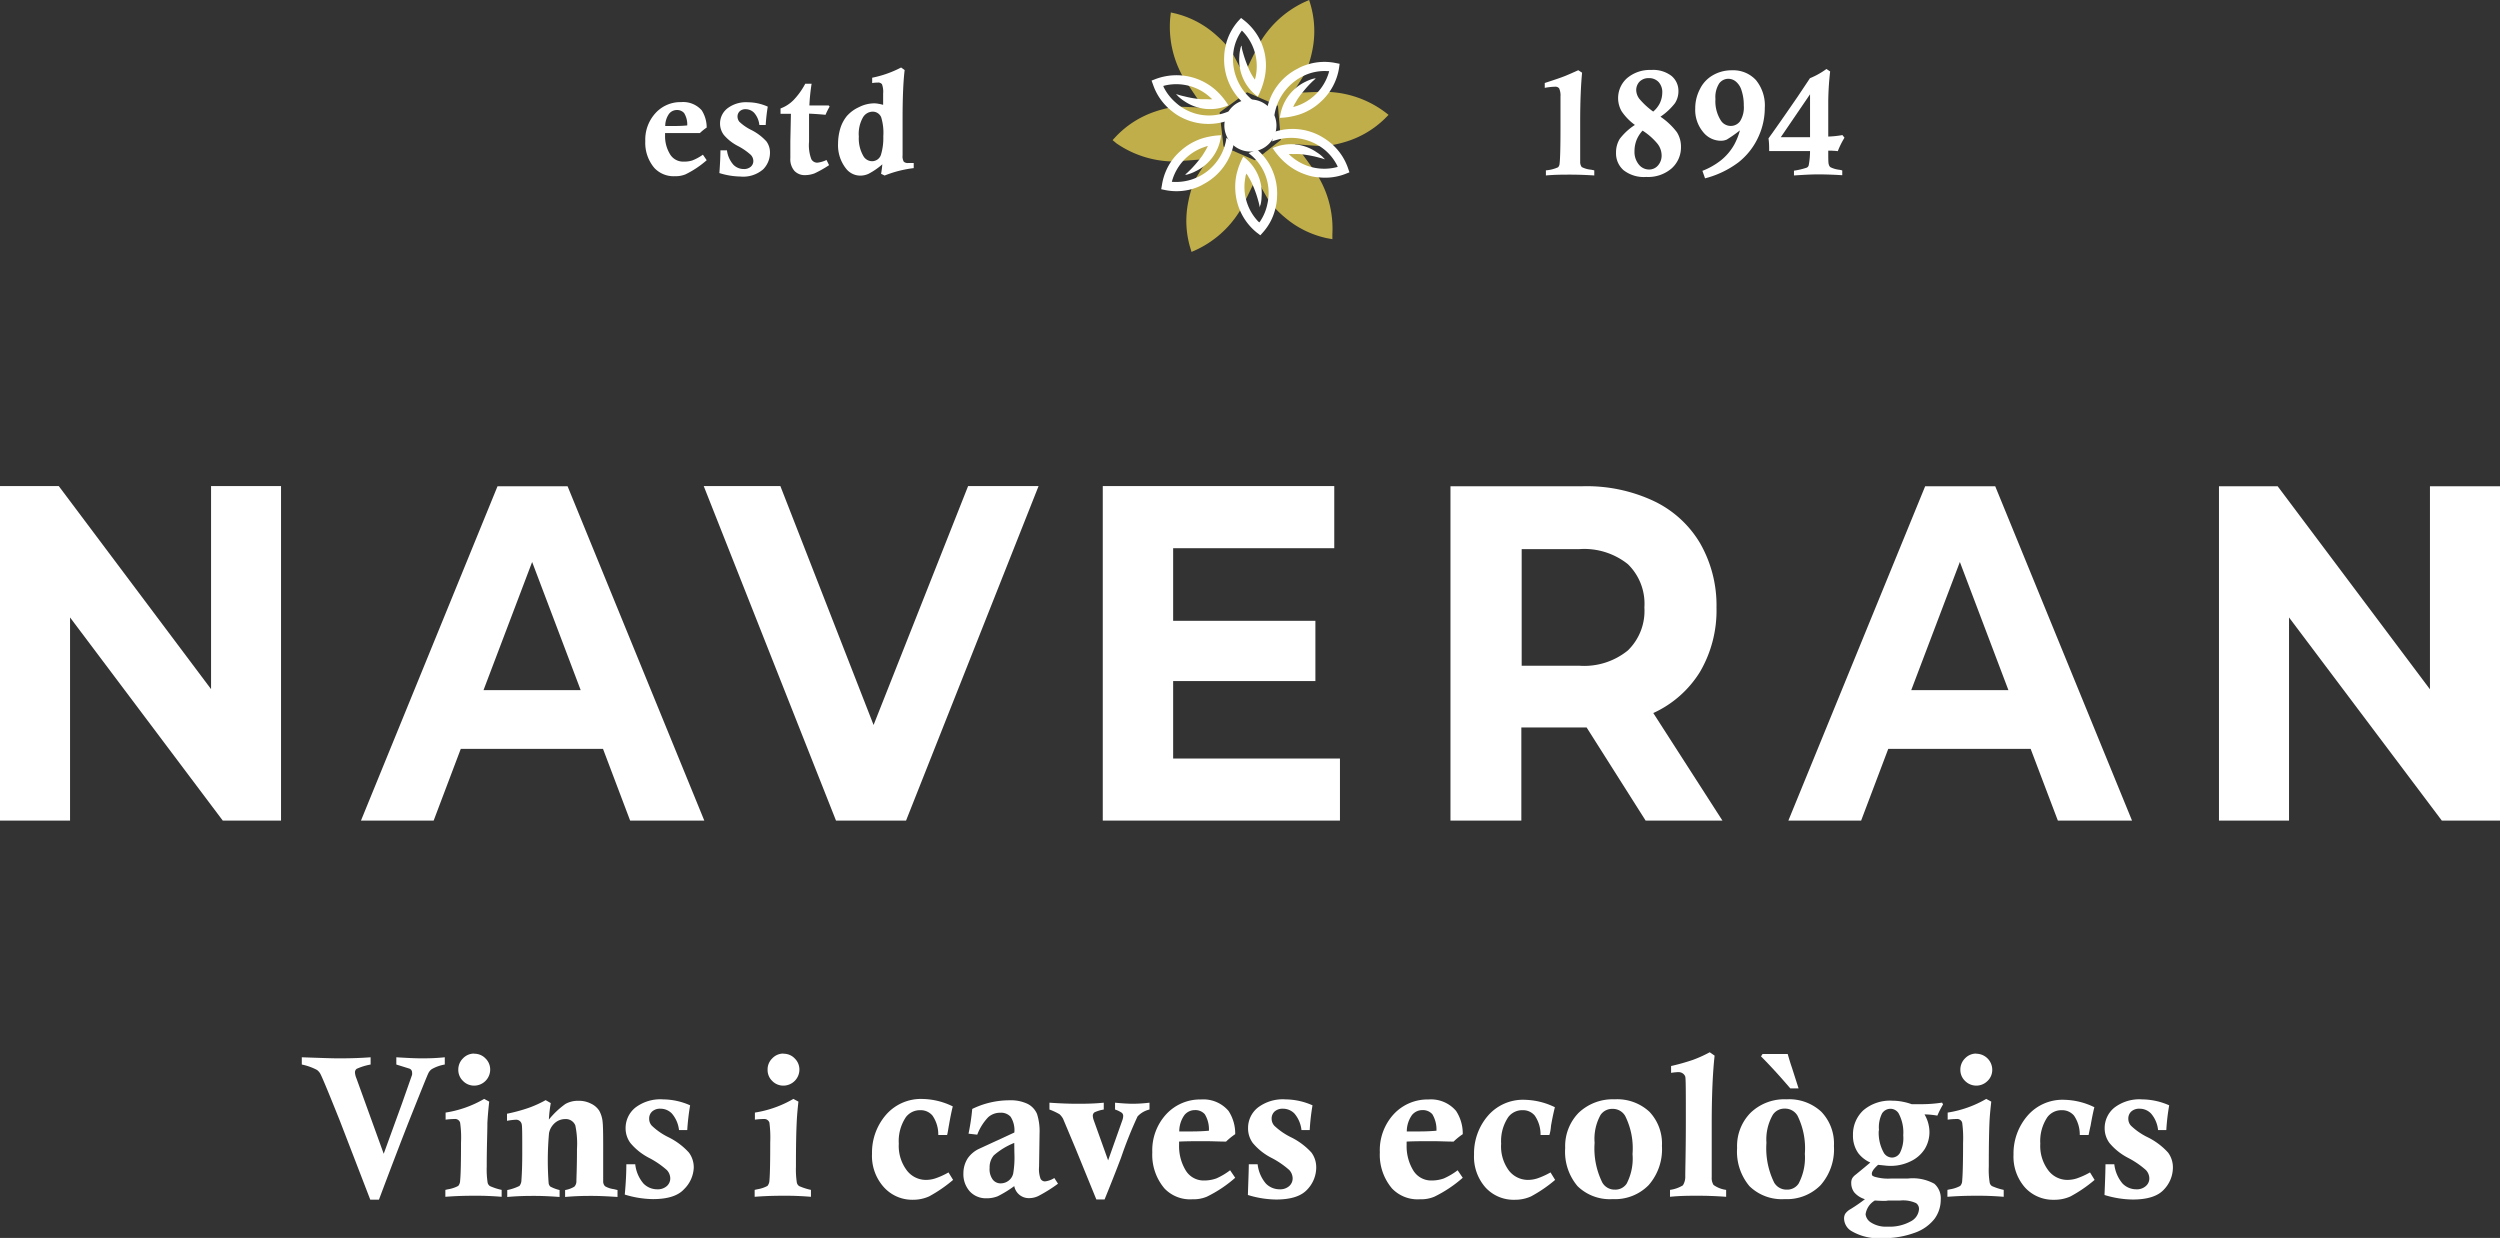 <svg xmlns="http://www.w3.org/2000/svg" viewBox="0 0 303.35 150.21"><rect x="0" y="0" width="303.35" height="150.21" fill="#333333" stroke="none"/><defs><style>.cls-1,.cls-3{fill:#fff;}.cls-2{fill:#bfae4a;}.cls-2,.cls-3{fill-rule:evenodd;}</style></defs><title>Logo blanc</title><g id="Capa_2" data-name="Capa 2"><g id="Capa_1-2" data-name="Capa 1"><path class="cls-1" d="M187.44,10.66v-.59c1.14-.37,2-.66,2.49-.86s1-.43,1.58-.69l.46.3c-.07.75-.13,1.63-.17,2.64s-.06,2.15-.06,3.42c0,2.58,0,4.16,0,4.74a1,1,0,0,0,.19.65,3,3,0,0,0,1.13.32l.39.08v.62c-1.12-.07-2.09-.1-2.92-.1s-1.85,0-2.95.1v-.62a4.41,4.41,0,0,0,1.47-.37.67.67,0,0,0,.19-.44c.07-.55.11-2,.11-4.4,0-2,0-3.21,0-3.75a2.08,2.08,0,0,0-.17-1,.6.6,0,0,0-.47-.19A8.17,8.17,0,0,0,187.44,10.66Z"></path><path class="cls-1" d="M198.38,15.16a6.61,6.61,0,0,1-1.62-1.67,3.23,3.23,0,0,1,.66-4,4.27,4.27,0,0,1,2.94-1,3.64,3.64,0,0,1,2.47.73,2.35,2.35,0,0,1,.83,1.85,2.64,2.64,0,0,1-.42,1.45,7.57,7.57,0,0,1-1.76,1.64,8.39,8.39,0,0,1,2,1.89,3.28,3.28,0,0,1,.49,1.76,3.42,3.42,0,0,1-1.12,2.61,4.35,4.35,0,0,1-3.09,1.05,4,4,0,0,1-2.76-.82,2.7,2.7,0,0,1-.91-2.12,3.13,3.13,0,0,1,.45-1.68A7.28,7.28,0,0,1,198.38,15.16Zm.93.69a3.84,3.84,0,0,0-.67,1,3.67,3.67,0,0,0-.31,1.48,2.41,2.41,0,0,0,.53,1.64,1.59,1.59,0,0,0,1.23.6,1.4,1.4,0,0,0,1.08-.48,1.8,1.8,0,0,0,.45-1.26,2.33,2.33,0,0,0-.47-1.35A7.71,7.71,0,0,0,199.31,15.85Zm1.29-2.31a3.33,3.33,0,0,0,.76-.93,3.07,3.07,0,0,0,.34-1.35,1.81,1.81,0,0,0-.45-1.31,1.57,1.57,0,0,0-1.18-.47,1.53,1.53,0,0,0-1.11.41,1.47,1.47,0,0,0-.42,1.09,1.83,1.83,0,0,0,.37,1A9.2,9.2,0,0,0,200.6,13.54Z"></path><path class="cls-1" d="M206.89,21.64l-.32-.91a8.73,8.73,0,0,0,2.28-1.3,6.59,6.59,0,0,0,1.57-1.86,7.94,7.94,0,0,0,.7-1.75,16.29,16.29,0,0,1-1.58,1.11,1.79,1.79,0,0,1-.77.15A2.77,2.77,0,0,1,206.64,16a4.18,4.18,0,0,1-.94-2.84,5,5,0,0,1,.56-2.33,3.89,3.89,0,0,1,1.58-1.7,4.5,4.5,0,0,1,2.31-.6,3.74,3.74,0,0,1,2.91,1.18,4.86,4.86,0,0,1,1.08,3.39,8.38,8.38,0,0,1-.71,3.36,8.29,8.29,0,0,1-2.5,3.25A11.51,11.51,0,0,1,206.89,21.64Zm1.26-9.6a4.33,4.33,0,0,0,.67,2.6,1.42,1.42,0,0,0,1.19.64,1.39,1.39,0,0,0,1.13-.57,3.14,3.14,0,0,0,.45-1.91,5.58,5.58,0,0,0-.27-1.82,2.21,2.21,0,0,0-.71-1.1,1.45,1.45,0,0,0-.89-.32,1.38,1.38,0,0,0-1.11.56A3.07,3.07,0,0,0,208.15,12Z"></path><path class="cls-1" d="M217.68,21.29v-.58a8.7,8.7,0,0,0,1.56-.37.46.46,0,0,0,.23-.29,9.22,9.22,0,0,0,.16-1.72h-3.85l-1.11,0c0-.51,0-1-.08-1.54q1.18-1.63,3.53-5.05l1.5-2.25a9.4,9.4,0,0,0,2-1.12l.45.3a35,35,0,0,0-.23,3.59l0,3.44v.87a11.77,11.77,0,0,0,1.72-.18l.25.32a9.9,9.9,0,0,0-.81,1.63,10.06,10.06,0,0,0-1.16-.06c0,1,0,1.54.07,1.68a.56.56,0,0,0,.2.33,3.21,3.21,0,0,0,1,.3,3,3,0,0,1,.43.09v.58c-1.13-.07-2.11-.1-2.95-.1S218.76,21.22,217.68,21.29Zm1.95-4.64V11.44l-3.55,5.21Z"></path><path class="cls-1" d="M85.29,18.77l.46.67a11.48,11.48,0,0,1-2.56,1.71,3.12,3.12,0,0,1-1.28.23,3.2,3.2,0,0,1-2.51-1,4.7,4.7,0,0,1-1.1-3.25,4.76,4.76,0,0,1,1.26-3.43,4.09,4.09,0,0,1,3.1-1.31,3,3,0,0,1,2.49,1,3.9,3.9,0,0,1,.6,2.09,5.94,5.94,0,0,0-.83.67c-.61,0-1.24,0-1.88,0-.84,0-1.62,0-2.34,0v.32a4.16,4.16,0,0,0,.57,2.19,1.85,1.85,0,0,0,1.7.95A3.21,3.21,0,0,0,84,19.47,5.93,5.93,0,0,0,85.29,18.77Zm-4.57-3.48h.81c.51,0,1.13,0,1.86-.07a2.62,2.62,0,0,0-.38-1.5,1.12,1.12,0,0,0-.88-.37,1.2,1.2,0,0,0-.94.45A2.55,2.55,0,0,0,80.72,15.29Z"></path><path class="cls-1" d="M87.42,18.24h.79A3.25,3.25,0,0,0,89,20a1.75,1.75,0,0,0,1.24.51,1.24,1.24,0,0,0,.86-.28.91.91,0,0,0,.31-.7,1.1,1.1,0,0,0-.31-.74,7.61,7.61,0,0,0-1.57-1.08,5.55,5.55,0,0,1-1.7-1.34A2.28,2.28,0,0,1,87.37,15a2.33,2.33,0,0,1,.88-1.84,3.71,3.71,0,0,1,2.5-.75,5.94,5.94,0,0,1,2.41.53,21,21,0,0,0-.25,2.23l-.77,0a2.65,2.65,0,0,0-.63-1.48,1.45,1.45,0,0,0-1-.44,1,1,0,0,0-.75.25.86.86,0,0,0-.27.65,1,1,0,0,0,.23.63,5.87,5.87,0,0,0,1.46,1A6.33,6.33,0,0,1,93,17.16a2.28,2.28,0,0,1,.43,1.37,2.87,2.87,0,0,1-.81,2,3.7,3.7,0,0,1-2.8.89A9,9,0,0,1,87.29,21C87.37,19.94,87.41,19,87.42,18.24Z"></path><path class="cls-1" d="M100.56,12.8l.11.13a8,8,0,0,0-.5,1c-.63-.06-1.31-.11-2-.14l0,1,0,1.21,0,1.2a4.76,4.76,0,0,0,.28,2.12.82.82,0,0,0,.72.42,3.38,3.38,0,0,0,1.12-.33l.31.63a13.49,13.49,0,0,1-1.77,1,3.35,3.35,0,0,1-1.13.21,1.7,1.7,0,0,1-1.31-.52,2.16,2.16,0,0,1-.49-1.54l0-2,.07-3.38-.71,0-.55,0v-.65a4.32,4.32,0,0,0,1.56-1,8.73,8.73,0,0,0,1.44-2h.77a23.64,23.64,0,0,0-.27,2.64l.94,0Z"></path><path class="cls-1" d="M105.83,10.08V9.43a13,13,0,0,0,3.51-1.24l.43.31c-.09.74-.15,1.6-.19,2.57s-.06,2.06-.06,3.25c0,2.14,0,3.65,0,4.53a1.3,1.3,0,0,0,.15.78.76.76,0,0,0,.54.15h.66v.62a13.82,13.82,0,0,0-3.53.9l-.43-.21a10.62,10.62,0,0,0,.15-1.15,8.54,8.54,0,0,1-1.67,1.15,2.4,2.4,0,0,1-1,.22,2.19,2.19,0,0,1-1.76-.89,4.56,4.56,0,0,1-.94-3,6.62,6.62,0,0,1,.25-1.76,4.43,4.43,0,0,1,.81-1.57A4.32,4.32,0,0,1,104.23,13a4.1,4.1,0,0,1,1.87-.46,3,3,0,0,1,.48.05,5.72,5.72,0,0,1,.58.13c0-.65,0-1.1,0-1.37a2.64,2.64,0,0,0-.14-1.13.58.58,0,0,0-.51-.2A3.88,3.88,0,0,0,105.83,10.08Zm1.35,6.46a6.43,6.43,0,0,0-.26-2.32,1.11,1.11,0,0,0-1.07-.67,1.39,1.39,0,0,0-1.13.68,4.05,4.05,0,0,0-.51,2.34A4.25,4.25,0,0,0,104.8,19a1.23,1.23,0,0,0,1,.56,1.13,1.13,0,0,0,1.09-.76A7,7,0,0,0,107.18,16.54Z"></path><path class="cls-2" d="M159.37,20.53a12.38,12.38,0,0,1,2.3,7.87l0,.62L161,28.9a11.61,11.61,0,0,1-5-2.44,13.55,13.55,0,0,1-1.86-1.85c-.2-.23-2.65-4.52-2.41-4.71s4.12-3.27,4.37-3.45,3.07,3.83,3.25,4.08Z"></path><path class="cls-2" d="M160.13,11.15A12.4,12.4,0,0,1,168,13.56l.49.38-.44.44a11.61,11.61,0,0,1-4.79,2.83,13.72,13.72,0,0,1-2.56.53c-.31,0-5.23-.28-5.26-.58s-.46-5.25-.47-5.55,4.89-.46,5.19-.46Z"></path><path class="cls-2" d="M144,10.07a12.37,12.37,0,0,1-2-7.95l.07-.61.61.14a11.53,11.53,0,0,1,4.9,2.62,13.5,13.5,0,0,1,1.8,1.91c.18.24,2.48,4.61,2.24,4.79s-4.24,3.13-4.5,3.29-2.93-3.94-3.09-4.19Z"></path><path class="cls-2" d="M143.36,19.57a12.45,12.45,0,0,1-7.91-2.19L135,17l.42-.45a11.66,11.66,0,0,1,4.71-3,13.51,13.51,0,0,1,2.55-.61c.3,0,5.23.13,5.27.43s.61,5.23.63,5.53-4.87.6-5.17.62Z"></path><path class="cls-2" d="M151,24.58a12.33,12.33,0,0,1-5.86,5.74l-.56.25-.18-.59a11.47,11.47,0,0,1-.2-5.56,13.23,13.23,0,0,1,.75-2.51c.11-.28,2.74-4.46,3-4.34s4.83,2.09,5.1,2.23-1.93,4.51-2.07,4.78Z"></path><path class="cls-2" d="M152.43,6A12.33,12.33,0,0,1,158.29.25l.56-.25.18.59a11.59,11.59,0,0,1,.2,5.56,14,14,0,0,1-.75,2.51c-.11.28-2.74,4.46-3,4.35s-4.83-2.1-5.1-2.24,1.93-4.51,2.07-4.78Z"></path><path class="cls-3" d="M149.1,13.51a6,6,0,0,1-6.46-1.08,6.08,6.08,0,0,1-1.42-1.82l-.07-.18.22-.06a6.1,6.1,0,0,1,5.38,1.36l.34.31a4.29,4.29,0,0,1-.61,0l-.72,0a12.18,12.18,0,0,1-2.09-.36,6.25,6.25,0,0,1-.62-.16l-.36-.11.1.1.19.2a4.8,4.8,0,0,0,.72.56,5.56,5.56,0,0,0,5.35.51,8.4,8.4,0,0,0-1.57-1.88,7.18,7.18,0,0,0-2.59-1.45,7.23,7.23,0,0,0-4.67.14l-.49.19.18.49A6.89,6.89,0,0,0,141.64,13a3.2,3.2,0,0,0,.27.25,8.93,8.93,0,0,0,.86.66,7.16,7.16,0,0,0,6.18.74m5.41,2.51a6.41,6.41,0,0,1,6.47,1.1,6,6,0,0,1,1.42,1.82l.07.17-.23.06A6.1,6.1,0,0,1,156.71,19c-.11-.09-.23-.2-.33-.3a4.22,4.22,0,0,1,.6,0,5.7,5.7,0,0,1,.72,0,13.48,13.48,0,0,1,2.11.36l.6.16a2.59,2.59,0,0,0,.37.11l-.11-.1-.19-.2a4.1,4.1,0,0,0-.71-.55,5.48,5.48,0,0,0-5.35-.51A8.4,8.4,0,0,0,156,19.79a7.26,7.26,0,0,0,2.61,1.45,5.41,5.41,0,0,0,1.43.28,6.8,6.8,0,0,0,3.22-.42l.48-.19-.17-.5a6.87,6.87,0,0,0-1.74-2.73,3.32,3.32,0,0,0-.27-.25,7.87,7.87,0,0,0-.89-.66,7.08,7.08,0,0,0-6.13-.74"></path><path class="cls-3" d="M154.63,14a6.4,6.4,0,0,1,4.18-5.06,5.88,5.88,0,0,1,2.28-.31l.19,0-.06.23a6.11,6.11,0,0,1-3.87,4l-.43.13a2.62,2.62,0,0,1,.27-.53c.13-.21.24-.42.38-.62a16.43,16.43,0,0,1,1.36-1.64c.15-.14.29-.3.46-.44l.27-.25-.14,0-.28.07a5.8,5.8,0,0,0-.83.34,5.54,5.54,0,0,0-3.11,4.38,8.78,8.78,0,0,0,2.4-.42,7,7,0,0,0,2.55-1.52,7,7,0,0,0,2.23-4.11l.07-.51-.51-.1a6.87,6.87,0,0,0-3.24.14,1.93,1.93,0,0,0-.34.11,5,5,0,0,0-1,.44,7,7,0,0,0-3.73,4.94m-4.91,3.44a6.17,6.17,0,0,1-6.45,5.36l-.18,0,.06-.22a6.07,6.07,0,0,1,3.87-4,3.81,3.81,0,0,1,.44-.14,3.86,3.86,0,0,1-.28.54c-.12.21-.25.41-.38.62a15.26,15.26,0,0,1-1.37,1.64l-.45.44a3.08,3.08,0,0,0-.27.25l.14,0a1.19,1.19,0,0,0,.27-.07,4.66,4.66,0,0,0,.83-.34,5.5,5.5,0,0,0,3.12-4.38,8.91,8.91,0,0,0-2.41.42,7.24,7.24,0,0,0-2.55,1.52,6.84,6.84,0,0,0-1,1.1,7,7,0,0,0-1.22,3l-.09.51.52.11a6.91,6.91,0,0,0,3.25-.14l.34-.11a5,5,0,0,0,1-.46,7.14,7.14,0,0,0,3.7-4.93"></path><path class="cls-3" d="M152,12.16A6.46,6.46,0,0,1,149.71,6a5.75,5.75,0,0,1,.87-2.14l.11-.15.17.17a6.1,6.1,0,0,1,1.52,5.34l-.11.44a5.34,5.34,0,0,1-.33-.5,5.75,5.75,0,0,1-.34-.65,14.92,14.92,0,0,1-.74-2c-.06-.2-.12-.41-.16-.61s0-.24-.08-.37a.88.88,0,0,1-.05.15,1.19,1.19,0,0,0-.07.27,4.43,4.43,0,0,0-.12.89,5.51,5.51,0,0,0,2.24,4.89,9.12,9.12,0,0,0,.83-2.3,7.11,7.11,0,0,0,0-3A7.31,7.31,0,0,0,153,5.07a7.05,7.05,0,0,0-2-2.57l-.41-.32-.35.38a6.85,6.85,0,0,0-1.5,2.88c0,.12-.05.23-.08.36a7,7,0,0,0-.12,1.09,7.13,7.13,0,0,0,2.42,5.69m.54,6a6,6,0,0,1,2.29,6.14,5.88,5.88,0,0,1-.88,2.13l-.11.14-.17-.16a6.08,6.08,0,0,1-1.51-5.33c0-.16.07-.3.11-.44a3.2,3.2,0,0,1,.32.5,4.89,4.89,0,0,1,.34.64,13.25,13.25,0,0,1,.74,2c.06.21.12.42.16.62a2.42,2.42,0,0,0,.1.36.79.79,0,0,1,0-.13c0-.09.06-.19.08-.27a4.51,4.51,0,0,0,.11-.89A5.49,5.49,0,0,0,150.86,19a8.53,8.53,0,0,0-.85,2.3,7.38,7.38,0,0,0,.05,3,7.12,7.12,0,0,0,.46,1.37,7,7,0,0,0,2,2.57l.41.31.34-.38a6.65,6.65,0,0,0,1.49-2.89,3.59,3.59,0,0,0,.08-.35,6.18,6.18,0,0,0,.12-1.12,7,7,0,0,0-2.42-5.66"></path><path class="cls-3" d="M150,17.88a3.16,3.16,0,1,1,4.37-.92,3.16,3.16,0,0,1-4.37.92Z"></path><path class="cls-1" d="M36.62,129.17v-.88c2.23.08,3.68.13,4.35.13.91,0,2.25,0,4-.13v.88a7.24,7.24,0,0,0-1.69.52.54.54,0,0,0-.21.43,2.28,2.28,0,0,0,.18.73L46.56,140l2.22-6.11L50,130.42a1.15,1.15,0,0,0,0-.31.49.49,0,0,0-.31-.44l-1.6-.5v-.88c1.28.08,2.29.13,3,.13s1.62,0,2.88-.13v.88a4.81,4.81,0,0,0-1.58.56,1.28,1.28,0,0,0-.41.49c-.12.23-.88,2.12-2.3,5.68q-1.48,3.76-3.7,9.67H44.93L41.24,136q-2.1-5.25-2.39-5.74a1.42,1.42,0,0,0-.4-.44A6.91,6.91,0,0,0,36.62,129.17Z"></path><path class="cls-1" d="M54.07,135.86V135a13.35,13.35,0,0,0,4.68-1.66l.61.33c-.11,1-.18,1.82-.22,2.57,0,1.13-.08,2.9-.08,5.33a10.46,10.46,0,0,0,.11,1.94.68.68,0,0,0,.28.41,7.14,7.14,0,0,0,1.42.46v.84c-1.1-.09-2.11-.13-3-.13s-2.15,0-3.83.13v-.84l.31-.07a4,4,0,0,0,1.25-.41,1,1,0,0,0,.23-.62c.08-.75.11-2.31.11-4.67a12.55,12.55,0,0,0-.11-2.39.63.63,0,0,0-.68-.44A8.42,8.42,0,0,0,54.07,135.86Zm3.48-8a1.85,1.85,0,0,1,1.36.57,1.87,1.87,0,0,1,.57,1.37,1.95,1.95,0,0,1-1.93,1.93,1.86,1.86,0,0,1-1.37-.57,1.84,1.84,0,0,1-.57-1.36,1.9,1.9,0,0,1,.56-1.37A1.86,1.86,0,0,1,57.55,127.84Z"></path><path class="cls-1" d="M61.52,136v-.86a20.24,20.24,0,0,0,2.62-.71,13.53,13.53,0,0,0,2.07-.94l.62.36a16.33,16.33,0,0,0-.23,2,10.25,10.25,0,0,1,2-1.89,3.09,3.09,0,0,1,1.58-.39,3.21,3.21,0,0,1,1.54.35,2.37,2.37,0,0,1,1,.87,3.52,3.52,0,0,1,.41,1.43q.06.56.06,2.7V141c0,1.37,0,2.17,0,2.42a.82.82,0,0,0,.23.52,2.84,2.84,0,0,0,1.06.35l.45.11v.84c-1.33-.09-2.36-.13-3.09-.13s-1.83,0-3.27.13v-.84a3.2,3.2,0,0,0,1.12-.41.92.92,0,0,0,.25-.62c0-.39.07-1.71.07-3.94a10.91,10.91,0,0,0-.2-2.87,1.24,1.24,0,0,0-1.25-.77,1.88,1.88,0,0,0-1.23.47,2.2,2.2,0,0,0-.71,1.22,37.14,37.14,0,0,0-.05,6.06.68.68,0,0,0,.21.44,4.81,4.81,0,0,0,1.12.42v.84c-1.21-.09-2.22-.13-3-.13s-1.87,0-3.35.13v-.84a5.9,5.9,0,0,0,1.48-.5,1.14,1.14,0,0,0,.24-.72c.07-.86.1-2,.1-3.34,0-2.09,0-3.24-.07-3.44a.68.68,0,0,0-.73-.53A7.13,7.13,0,0,0,61.52,136Z"></path><path class="cls-1" d="M76,141.27h1.08a4.29,4.29,0,0,0,1,2.34,2.32,2.32,0,0,0,1.67.7,1.66,1.66,0,0,0,1.16-.39,1.24,1.24,0,0,0,.42-.95,1.5,1.5,0,0,0-.42-1,10.51,10.51,0,0,0-2.13-1.46,7.32,7.32,0,0,1-2.28-1.81,3,3,0,0,1-.59-1.81,3.19,3.19,0,0,1,1.18-2.49,5,5,0,0,1,3.39-1,8.19,8.19,0,0,1,3.26.72,28.37,28.37,0,0,0-.35,3l-1,0a3.7,3.7,0,0,0-.86-2,1.91,1.91,0,0,0-1.4-.59,1.41,1.41,0,0,0-1,.34,1.15,1.15,0,0,0-.36.88,1.23,1.23,0,0,0,.32.84,7.94,7.94,0,0,0,2,1.39,8.27,8.27,0,0,1,2.5,1.87,3,3,0,0,1,.59,1.85A3.88,3.88,0,0,1,83,144.3q-1.09,1.2-3.78,1.2a12,12,0,0,1-3.41-.55C75.94,143.55,76,142.33,76,141.27Z"></path><path class="cls-1" d="M91.6,135.86V135a13.37,13.37,0,0,0,4.67-1.66l.61.33c-.11,1-.18,1.82-.21,2.57-.06,1.13-.09,2.9-.09,5.33a10.46,10.46,0,0,0,.11,1.94.68.68,0,0,0,.28.41,7.35,7.35,0,0,0,1.43.46v.84c-1.11-.09-2.12-.13-3-.13s-2.16,0-3.83.13v-.84l.31-.07a3.91,3.91,0,0,0,1.24-.41,1.06,1.06,0,0,0,.24-.62c.07-.75.1-2.31.1-4.67a14.1,14.1,0,0,0-.1-2.39.65.65,0,0,0-.68-.44A8.42,8.42,0,0,0,91.6,135.86Zm3.47-8a1.84,1.84,0,0,1,1.36.57,1.87,1.87,0,0,1,.57,1.37,1.95,1.95,0,0,1-1.93,1.93,1.86,1.86,0,0,1-1.37-.57,1.83,1.83,0,0,1-.56-1.36,1.86,1.86,0,0,1,.56-1.37A1.84,1.84,0,0,1,95.07,127.84Z"></path><path class="cls-1" d="M114.92,137.72l-1.07,0a4,4,0,0,0-.7-2.35,1.86,1.86,0,0,0-1.46-.66,2.15,2.15,0,0,0-1.76.83,5.2,5.2,0,0,0-.87,3.23,4.92,4.92,0,0,0,1,3.28,2.91,2.91,0,0,0,2.28,1.12,3.67,3.67,0,0,0,1.17-.19,8.92,8.92,0,0,0,1.58-.72l.56.91a17.18,17.18,0,0,1-2.91,2,4.75,4.75,0,0,1-2,.41A4.63,4.63,0,0,1,107.2,144a5.66,5.66,0,0,1-1.39-4,7,7,0,0,1,1.63-4.65,5.62,5.62,0,0,1,4.55-2,8.64,8.64,0,0,1,3.62.9c-.16.63-.31,1.39-.46,2.25C115.05,137.05,115,137.45,114.92,137.72Z"></path><path class="cls-1" d="M118.58,137.68l-1.06-.12a25.53,25.53,0,0,0,.45-3,10.28,10.28,0,0,1,4.54-1.05,4.7,4.7,0,0,1,2.19.44,2.45,2.45,0,0,1,1.13,1.21,6.89,6.89,0,0,1,.31,2.37l-.06,4.06a3.33,3.33,0,0,0,.19,1.46.61.61,0,0,0,.52.3,2.62,2.62,0,0,0,1.14-.41l.45.69a17.82,17.82,0,0,1-2.4,1.5,2.56,2.56,0,0,1-1.07.25,1.79,1.79,0,0,1-1.84-1.46,13.64,13.64,0,0,1-2,1.23,3.6,3.6,0,0,1-1.39.25,2.65,2.65,0,0,1-2-.83,3.12,3.12,0,0,1-.78-2.22,3.35,3.35,0,0,1,.53-1.81,3.47,3.47,0,0,1,1.32-1.12l4.33-2a3,3,0,0,0-.45-1.91,1.56,1.56,0,0,0-1.26-.49,2.15,2.15,0,0,0-1.47.55A6.32,6.32,0,0,0,118.58,137.68Zm4.49,1a8.64,8.64,0,0,0-2.48,1.51,2.24,2.24,0,0,0-.51,1.52,2.13,2.13,0,0,0,.38,1.42,1.2,1.2,0,0,0,1,.46,1.58,1.58,0,0,0,.9-.31,1.51,1.51,0,0,0,.58-.88,11.67,11.67,0,0,0,.15-2.38C123.08,139.71,123.08,139.27,123.07,138.65Z"></path><path class="cls-1" d="M127.34,134.63v-.83c1.29.09,2.4.13,3.32.13s2,0,3.27-.13v.83a4.29,4.29,0,0,0-1.14.35.54.54,0,0,0-.19.4,1.89,1.89,0,0,0,.1.51l1.76,4.91,1.75-4.94a1.65,1.65,0,0,0,.08-.45.53.53,0,0,0-.15-.37,3.15,3.15,0,0,0-.84-.41v-.83c.91.09,1.64.13,2.18.13a17.82,17.82,0,0,0,2-.13v.83a2.85,2.85,0,0,0-1.45.84,50.22,50.22,0,0,0-2,5q-.92,2.43-2,5.07h-1l-2.53-6.2L129,135.77a2,2,0,0,0-.44-.57A7.45,7.45,0,0,0,127.34,134.63Z"></path><path class="cls-1" d="M149.26,142l.62.91a15.37,15.37,0,0,1-3.45,2.3,4.14,4.14,0,0,1-1.74.31,4.29,4.29,0,0,1-3.39-1.31,6.31,6.31,0,0,1-1.48-4.39,6.45,6.45,0,0,1,1.7-4.63,5.59,5.59,0,0,1,4.2-1.78,4,4,0,0,1,3.35,1.39,5,5,0,0,1,.81,2.82,8.08,8.08,0,0,0-1.11.9c-.84,0-1.69-.05-2.55-.05-1.13,0-2.18,0-3.15.05,0,.17,0,.32,0,.44a5.65,5.65,0,0,0,.77,3,2.54,2.54,0,0,0,2.31,1.28,4.36,4.36,0,0,0,1.44-.25A8.26,8.26,0,0,0,149.26,142Zm-6.17-4.71c.45,0,.81,0,1.1,0,.68,0,1.52,0,2.5-.09a3.51,3.51,0,0,0-.5-2,1.52,1.52,0,0,0-1.2-.5,1.62,1.62,0,0,0-1.27.6A3.44,3.44,0,0,0,143.09,137.27Z"></path><path class="cls-1" d="M151.53,141.27h1.07a4.37,4.37,0,0,0,1,2.34,2.32,2.32,0,0,0,1.68.7,1.64,1.64,0,0,0,1.15-.39,1.24,1.24,0,0,0,.42-.95,1.53,1.53,0,0,0-.41-1,10.51,10.51,0,0,0-2.13-1.46,7.26,7.26,0,0,1-2.29-1.81,3,3,0,0,1-.58-1.81,3.16,3.16,0,0,1,1.18-2.49,5,5,0,0,1,3.39-1,8.18,8.18,0,0,1,3.25.72,26.69,26.69,0,0,0-.34,3l-1,0a3.7,3.7,0,0,0-.85-2,1.94,1.94,0,0,0-1.41-.59,1.45,1.45,0,0,0-1,.34,1.15,1.15,0,0,0-.36.88,1.28,1.28,0,0,0,.32.84,8.15,8.15,0,0,0,2,1.39,8.35,8.35,0,0,1,2.51,1.87,3,3,0,0,1,.58,1.85,3.88,3.88,0,0,1-1.1,2.65q-1.1,1.2-3.78,1.2a12,12,0,0,1-3.41-.55C151.46,143.55,151.52,142.33,151.53,141.27Z"></path><path class="cls-1" d="M176.87,142l.62.91a15.37,15.37,0,0,1-3.45,2.3,4.14,4.14,0,0,1-1.74.31,4.29,4.29,0,0,1-3.39-1.31,6.31,6.31,0,0,1-1.48-4.39,6.44,6.44,0,0,1,1.69-4.63,5.59,5.59,0,0,1,4.2-1.78,4,4,0,0,1,3.36,1.39,5,5,0,0,1,.81,2.82,8.08,8.08,0,0,0-1.11.9c-.84,0-1.69-.05-2.56-.05-1.12,0-2.17,0-3.14.05,0,.17,0,.32,0,.44a5.65,5.65,0,0,0,.77,3,2.54,2.54,0,0,0,2.31,1.28,4.36,4.36,0,0,0,1.44-.25A8.26,8.26,0,0,0,176.87,142Zm-6.17-4.71c.44,0,.81,0,1.1,0,.68,0,1.52,0,2.5-.09a3.59,3.59,0,0,0-.5-2,1.53,1.53,0,0,0-1.2-.5,1.62,1.62,0,0,0-1.27.6A3.44,3.44,0,0,0,170.7,137.27Z"></path><path class="cls-1" d="M188,137.72l-1.07,0a4,4,0,0,0-.7-2.35,1.85,1.85,0,0,0-1.46-.66,2.13,2.13,0,0,0-1.75.83,5.2,5.2,0,0,0-.87,3.23,4.92,4.92,0,0,0,.95,3.28,2.94,2.94,0,0,0,2.28,1.12,3.78,3.78,0,0,0,1.18-.19,9.25,9.25,0,0,0,1.58-.72l.56.91a16.75,16.75,0,0,1-2.92,2,4.73,4.73,0,0,1-2,.41,4.61,4.61,0,0,1-3.52-1.48,5.62,5.62,0,0,1-1.4-4,7,7,0,0,1,1.63-4.65,5.62,5.62,0,0,1,4.55-2,8.72,8.72,0,0,1,3.63.9c-.16.63-.32,1.39-.47,2.25C188.17,137.05,188.09,137.45,188,137.72Z"></path><path class="cls-1" d="M189.92,139.3a5.78,5.78,0,0,1,1.64-4.28,6,6,0,0,1,4.36-1.63,5.75,5.75,0,0,1,4.22,1.51,5.61,5.61,0,0,1,1.52,4.16,6.59,6.59,0,0,1-1.62,4.75,5.72,5.72,0,0,1-4.36,1.69,5.6,5.6,0,0,1-4.26-1.57A6.46,6.46,0,0,1,189.92,139.3Zm3.57-.63a9.32,9.32,0,0,0,.94,4.83,1.72,1.72,0,0,0,1.53.85,1.64,1.64,0,0,0,1.42-.73,6.6,6.6,0,0,0,.71-3.59,8.8,8.8,0,0,0-.89-4.62,1.73,1.73,0,0,0-1.53-.86,1.7,1.7,0,0,0-1.46.74A6,6,0,0,0,193.49,138.67Z"></path><path class="cls-1" d="M202.77,130.18v-.83a25.16,25.16,0,0,0,2.69-.76,15.59,15.59,0,0,0,2-.91l.59.41c-.11,1-.2,2.22-.26,3.61s-.09,3-.09,4.71q0,5.68,0,6.43a1.58,1.58,0,0,0,.22.94,3.37,3.37,0,0,0,1.53.6v.84c-1.25-.09-2.38-.13-3.39-.13s-2.18,0-3.42.13v-.84a4,4,0,0,0,1.56-.55,1.94,1.94,0,0,0,.29-1.12c0-.84.07-3.08.07-6.71,0-3.35,0-5.13-.07-5.36s-.35-.55-.83-.55A7.12,7.12,0,0,0,202.77,130.18Z"></path><path class="cls-1" d="M210.78,139.3a5.74,5.74,0,0,1,1.64-4.28,5.92,5.92,0,0,1,4.36-1.63A5.74,5.74,0,0,1,221,134.9a5.58,5.58,0,0,1,1.53,4.16,6.59,6.59,0,0,1-1.62,4.75,5.74,5.74,0,0,1-4.36,1.69,5.61,5.61,0,0,1-4.27-1.57A6.51,6.51,0,0,1,210.78,139.3Zm7.46-7.23h-1c-1.32-1.54-2.5-2.83-3.56-3.89l.19-.29c.57,0,1,0,1.43,0l1.62,0c.2.71.37,1.25.5,1.62Zm-3.9,6.6a9.42,9.42,0,0,0,.94,4.83,1.73,1.73,0,0,0,1.54.85,1.65,1.65,0,0,0,1.42-.73A6.7,6.7,0,0,0,219,140a8.9,8.9,0,0,0-.89-4.62,1.74,1.74,0,0,0-1.54-.86,1.68,1.68,0,0,0-1.45.74A6,6,0,0,0,214.34,138.67Z"></path><path class="cls-1" d="M235.65,133.79l.12.22a10.84,10.84,0,0,0-.69,1.36,10.05,10.05,0,0,0-1.56-.15,4.32,4.32,0,0,1,.6,2.1,3.93,3.93,0,0,1-.56,2.08,4.06,4.06,0,0,1-1.72,1.51,5.5,5.5,0,0,1-3.08.52l-.87-.09c-.51.45-.76.81-.76,1.07s.09.26.28.36a5.81,5.81,0,0,0,2.12.23l2,0a5.42,5.42,0,0,1,3.19.64,2.35,2.35,0,0,1,.77,1.92,3.92,3.92,0,0,1-.76,2.34,5.24,5.24,0,0,1-2.44,1.7,10.94,10.94,0,0,1-3.93.64,6.48,6.48,0,0,1-3.73-.88,1.81,1.81,0,0,1-.87-1.51,1.11,1.11,0,0,1,.16-.6,2,2,0,0,1,.63-.54,18.56,18.56,0,0,0,1.74-1.2,2.77,2.77,0,0,1-1.28-.81,1.84,1.84,0,0,1-.38-1.14,1.22,1.22,0,0,1,.11-.57,1.57,1.57,0,0,1,.43-.46q1.23-1,1.77-1.47a3.76,3.76,0,0,1-1.46-1.14,3.66,3.66,0,0,1-.64-2.19,4,4,0,0,1,1.25-3,5,5,0,0,1,3.56-1.17,6.48,6.48,0,0,1,1.15.11,7.4,7.4,0,0,1,1.16.31l1.4,0A16,16,0,0,0,235.65,133.79Zm-8.16,11.88a2.32,2.32,0,0,0-1.12,1.67,1.36,1.36,0,0,0,.66,1,3.34,3.34,0,0,0,2,.5,5.26,5.26,0,0,0,2.82-.64,1.8,1.8,0,0,0,1-1.47.85.85,0,0,0-.35-.74,3.76,3.76,0,0,0-1.92-.32l-1.48,0C228.86,145.74,228.32,145.72,227.49,145.67Zm.48-8.51a4.93,4.93,0,0,0,.63,2.75,1.19,1.19,0,0,0,1,.55,1.13,1.13,0,0,0,.94-.57,4,4,0,0,0,.4-2.13,4.88,4.88,0,0,0-.57-2.68,1.17,1.17,0,0,0-1-.54,1.22,1.22,0,0,0-1,.56A3.76,3.76,0,0,0,228,137.16Z"></path><path class="cls-1" d="M236.33,135.86V135a13.35,13.35,0,0,0,4.68-1.66l.61.33c-.11,1-.19,1.82-.22,2.57-.05,1.13-.08,2.9-.08,5.33a9.6,9.6,0,0,0,.11,1.94.64.64,0,0,0,.28.41,7.14,7.14,0,0,0,1.42.46v.84c-1.1-.09-2.11-.13-3-.13s-2.15,0-3.83.13v-.84l.31-.07a3.81,3.81,0,0,0,1.24-.41.94.94,0,0,0,.24-.62c.07-.75.11-2.31.11-4.67a13.56,13.56,0,0,0-.11-2.39.63.63,0,0,0-.68-.44A8.42,8.42,0,0,0,236.33,135.86Zm3.47-8a1.95,1.95,0,0,1,1.94,1.94,1.84,1.84,0,0,1-.57,1.36,1.92,1.92,0,0,1-2.73,0,1.84,1.84,0,0,1-.57-1.36,1.9,1.9,0,0,1,.56-1.37A1.86,1.86,0,0,1,239.8,127.84Z"></path><path class="cls-1" d="M253.43,137.72l-1.07,0a4.08,4.08,0,0,0-.7-2.35,1.88,1.88,0,0,0-1.46-.66,2.14,2.14,0,0,0-1.76.83,5.2,5.2,0,0,0-.87,3.23,4.92,4.92,0,0,0,1,3.28,2.9,2.9,0,0,0,2.27,1.12,3.73,3.73,0,0,0,1.18-.19,9.25,9.25,0,0,0,1.58-.72l.56.91a16.75,16.75,0,0,1-2.92,2,4.67,4.67,0,0,1-2,.41,4.61,4.61,0,0,1-3.52-1.48,5.66,5.66,0,0,1-1.4-4,7,7,0,0,1,1.64-4.65,5.6,5.6,0,0,1,4.54-2,8.68,8.68,0,0,1,3.63.9c-.16.63-.31,1.39-.46,2.25C253.56,137.05,253.49,137.45,253.43,137.72Z"></path><path class="cls-1" d="M255.48,141.27h1.07a4.37,4.37,0,0,0,1,2.34,2.32,2.32,0,0,0,1.67.7,1.62,1.62,0,0,0,1.15-.39,1.21,1.21,0,0,0,.43-.95,1.5,1.5,0,0,0-.42-1,10.51,10.51,0,0,0-2.13-1.46,7.32,7.32,0,0,1-2.28-1.81,3,3,0,0,1-.59-1.81,3.19,3.19,0,0,1,1.18-2.49,5,5,0,0,1,3.39-1,8.23,8.23,0,0,1,3.26.72,25.82,25.82,0,0,0-.35,3l-1,0a3.62,3.62,0,0,0-.85-2,1.91,1.91,0,0,0-1.4-.59,1.41,1.41,0,0,0-1,.34,1.15,1.15,0,0,0-.36.88,1.23,1.23,0,0,0,.32.84,7.94,7.94,0,0,0,2,1.39,8.27,8.27,0,0,1,2.5,1.87,3,3,0,0,1,.59,1.85,3.88,3.88,0,0,1-1.1,2.65q-1.1,1.2-3.78,1.2a12,12,0,0,1-3.42-.55C255.42,143.55,255.47,142.33,255.48,141.27Z"></path><polygon class="cls-1" points="34.1 58.98 34.1 99.57 27.03 99.57 8.5 74.92 8.5 99.57 0 99.57 0 58.98 7.13 58.98 25.61 83.62 25.61 58.98 34.1 58.98"></polygon><path class="cls-1" d="M68.87,59h-8.5L43.8,99.57h8.82l3.29-8.7H73.17l3.29,8.7h9ZM58.67,83.74l5.9-15.55,5.89,15.55Z"></path><polygon class="cls-1" points="126.02 58.98 109.94 99.57 101.44 99.57 85.39 58.98 94.69 58.98 106 87.97 117.47 58.98 126.02 58.98"></polygon><polygon class="cls-1" points="162.59 92.04 162.59 99.57 133.81 99.57 133.81 58.98 161.9 58.98 161.9 66.52 142.35 66.52 142.35 75.33 159.61 75.33 159.61 82.64 142.35 82.64 142.35 92.04 162.59 92.04"></polygon><path class="cls-1" d="M200.61,86.52a13,13,0,0,0,5.67-5,14.76,14.76,0,0,0,2-7.79,15.14,15.14,0,0,0-2-7.83,13,13,0,0,0-5.6-5.1,19.15,19.15,0,0,0-8.59-1.8H176V99.57h8.6V88.27h7.92l7.16,11.3H209Zm-3.08-7.6a8.39,8.39,0,0,1-5.89,1.86h-7V66.63h7a8.48,8.48,0,0,1,5.89,1.83,6.7,6.7,0,0,1,2,5.25A6.69,6.69,0,0,1,197.53,78.92Z"></path><path class="cls-1" d="M242.1,59h-8.5L217,99.57h8.83l3.29-8.7H246.4l3.3,8.7h9ZM231.91,83.74l5.9-15.55,5.89,15.55Z"></path><path class="cls-1" d="M303.35,59V99.57h-7.06L277.75,74.92V99.57h-8.5V59h7.12l18.48,24.64V59Z"></path></g></g></svg>